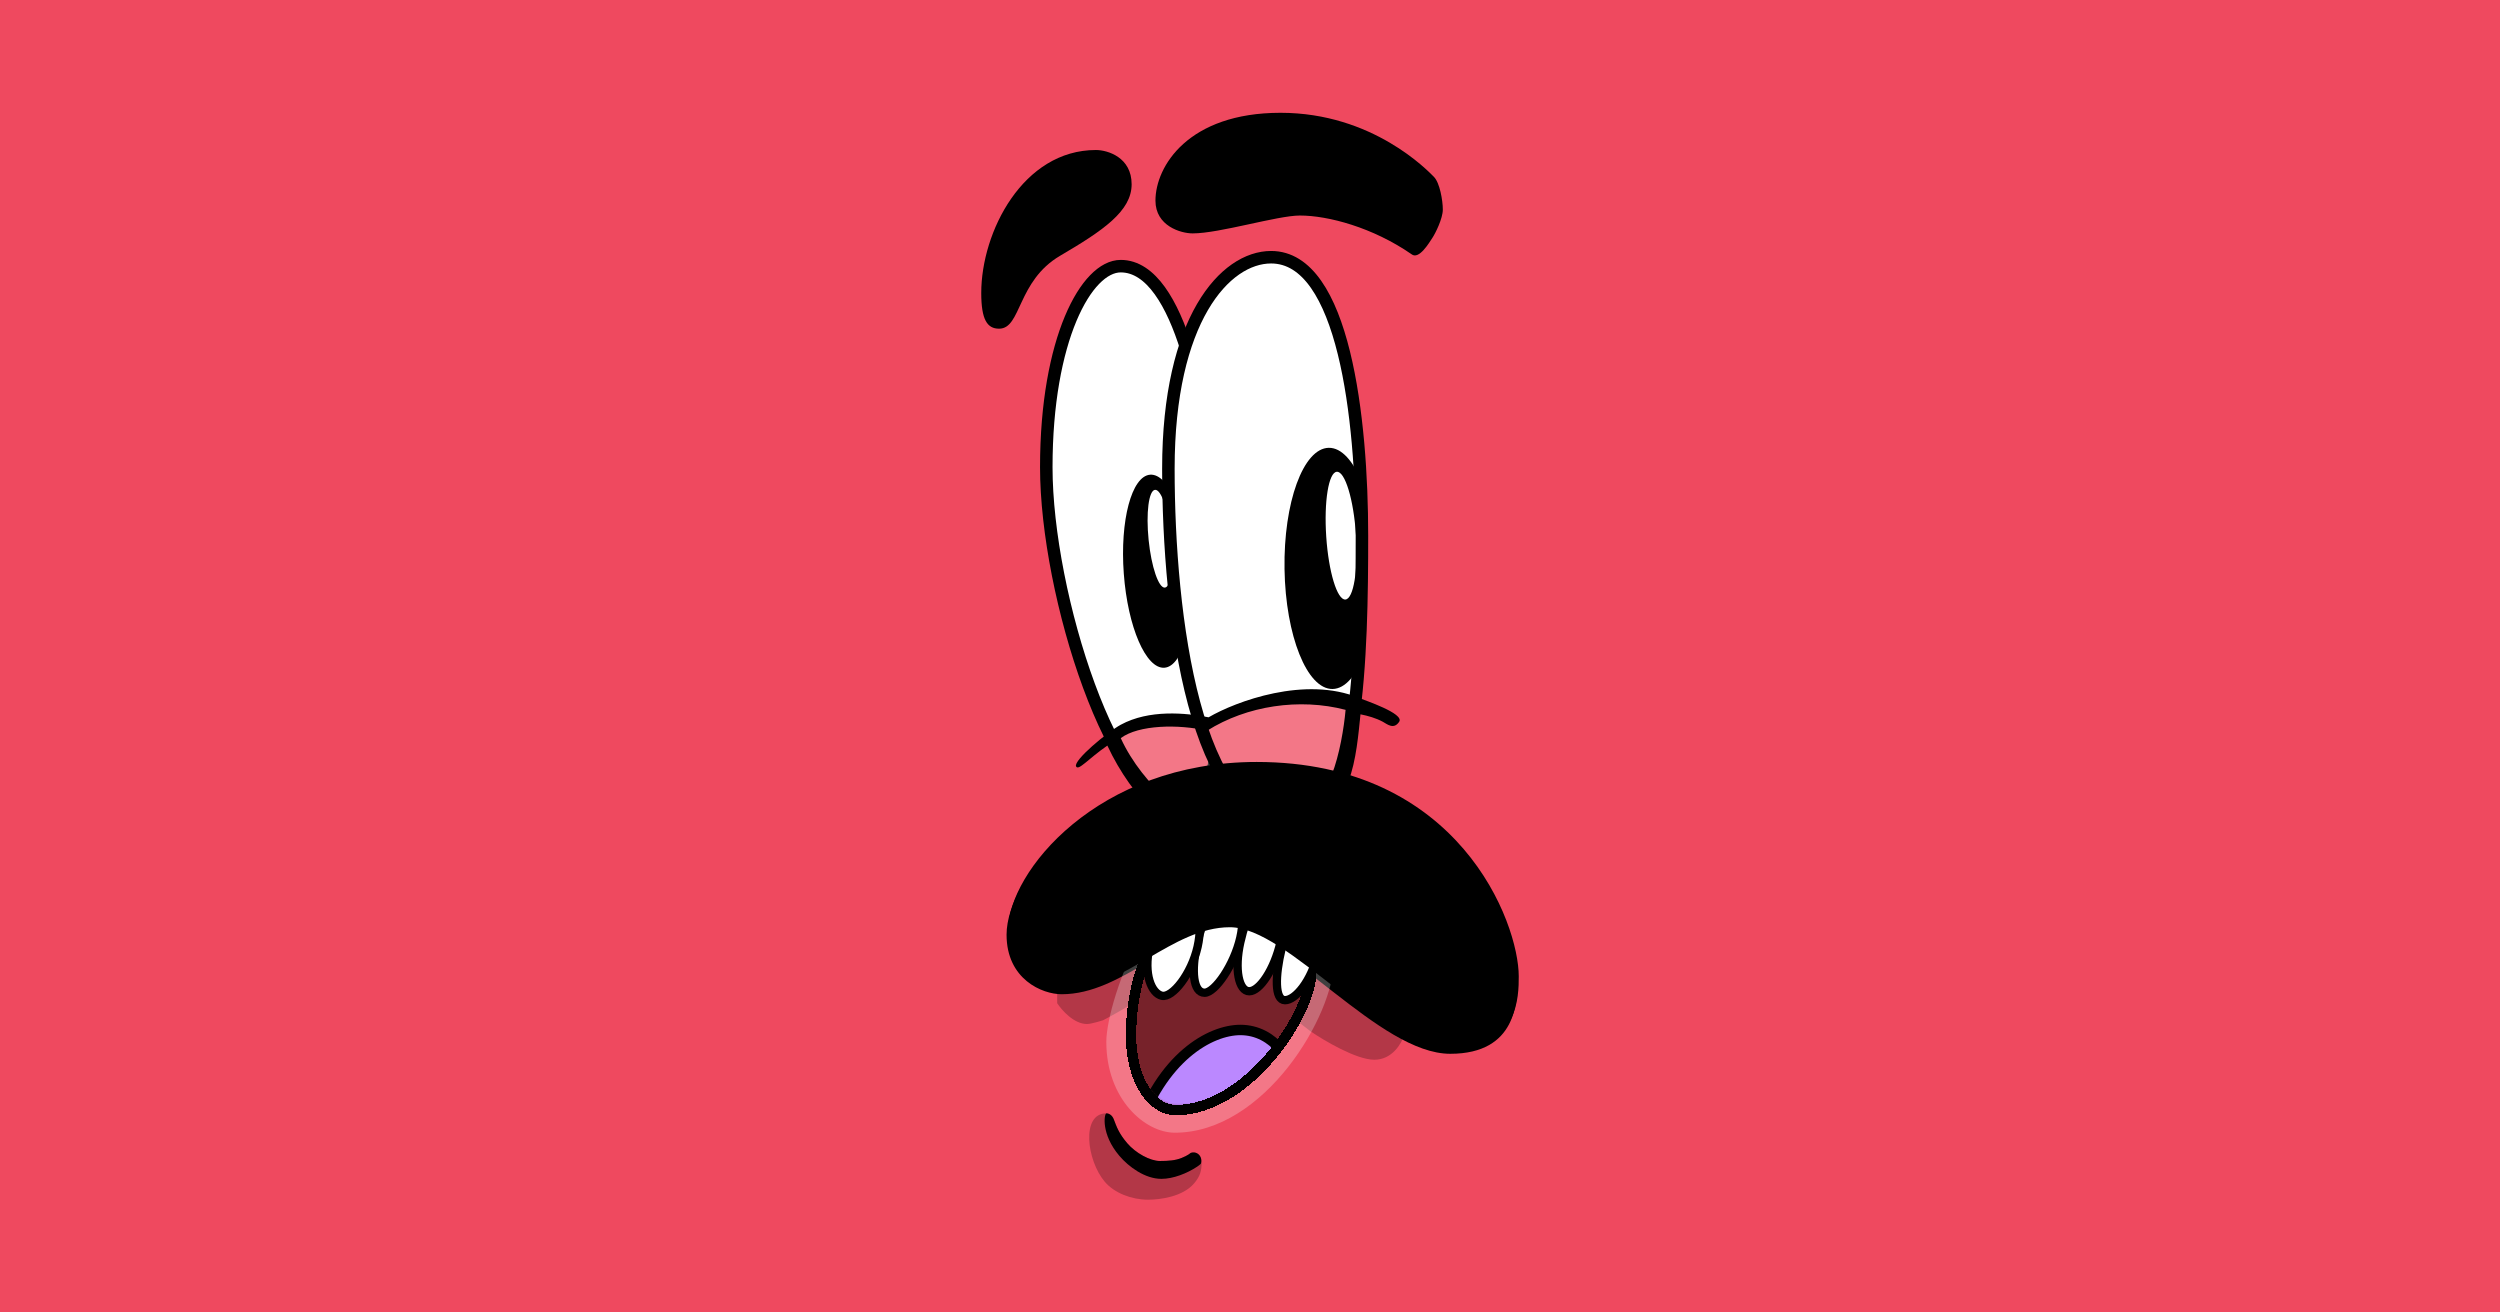 <svg width="1200" height="630" viewBox="0 0 1200 630" fill="none" xmlns="http://www.w3.org/2000/svg">
<rect width="1200" height="630" fill="#EF495F"/>
<path fill-rule="evenodd" clip-rule="evenodd" d="M537.953 127.753C525.803 127.753 502.219 162.773 502.219 224.235C502.219 264.584 516.387 322.489 535.22 357.511C534.679 356.319 534.16 355.098 533.665 353.849C550.432 344.717 570.194 345.571 580.119 347.875C581.724 346.862 583.644 345.796 585.843 344.737C588.568 307.503 583.643 255.858 581.235 230.605C581.092 229.1 580.957 227.688 580.834 226.379C578.35 200.053 564.396 127.753 537.953 127.753Z" fill="white"/>
<ellipse cx="555.503" cy="274.181" rx="16.124" ry="46.454" transform="rotate(-4.228 555.503 274.181)" fill="black"/>
<ellipse cx="556.781" cy="258.587" rx="5.474" ry="23.584" transform="rotate(-5.779 556.781 258.587)" fill="white"/>
<path d="M583.169 365.211C580.282 378.984 575.314 387.897 567.255 387.897C535.094 387.897 502.219 285.698 502.219 224.235C502.219 162.773 521.515 127.753 537.953 127.753C552.65 127.753 562.767 145.944 569.515 167.398" stroke="black" stroke-width="6"/>
<path fill-rule="evenodd" clip-rule="evenodd" d="M610.136 123.465C587.981 123.465 560.823 153.482 560.823 224.95C560.823 264.14 564.691 311.926 575.962 347.096C577.485 347.322 578.879 347.587 580.119 347.875C591.714 340.552 619.778 330.518 650.158 339.848C650.155 339.91 650.151 339.973 650.148 340.036C653.435 313.628 653.731 282.482 653.731 257.111C653.731 201.365 645.155 123.465 610.136 123.465ZM642.354 375.54C637.887 385.747 631.214 393.615 621.571 393.615C615.274 393.615 610.11 393.258 605.927 392.708C610.473 395.154 615.438 396.474 620.856 396.474C630.642 396.474 637.521 388.376 642.354 375.54Z" fill="white"/>
<mask id="mask0_37_1050" style="mask-type:alpha" maskUnits="userSpaceOnUse" x="560" y="123" width="94" height="274">
<path d="M560.823 224.95C560.823 153.482 587.981 123.465 610.136 123.465C645.155 123.465 653.731 201.365 653.731 257.111C653.731 312.856 652.302 396.474 620.856 396.474C573.687 396.474 560.823 296.418 560.823 224.95Z" fill="white"/>
</mask>
<g mask="url(#mask0_37_1050)">
<ellipse cx="638.723" cy="272.834" rx="22.155" ry="57.889" transform="rotate(-0.907 638.723 272.834)" fill="black"/>
<ellipse cx="643.726" cy="257.111" rx="7.147" ry="30.731" transform="rotate(-3.828 643.726 257.111)" fill="white"/>
</g>
<path d="M650.158 339.848C619.778 330.518 591.714 340.552 580.119 347.875C570.194 345.571 550.432 344.717 533.665 353.849C545.1 382.693 569.399 396.473 575.116 396.473C579.69 396.473 589.172 390.756 590.839 387.897C592.507 389.803 600.988 393.615 621.571 393.615C642.153 393.615 649.205 357.77 650.158 339.848Z" fill="white" fill-opacity="0.25"/>
<path fill-rule="evenodd" clip-rule="evenodd" d="M645.882 340.728C623.788 334.95 598.451 338.712 579.417 350.734C565.7 347.55 546.541 347.875 537.965 354.307C543.369 366.157 552.248 376.651 559.327 382.723C563.218 386.062 566.893 388.504 569.857 390.088C571.341 390.881 572.601 391.434 573.583 391.779C574.073 391.951 574.461 392.059 574.748 392.122C575.009 392.179 575.126 392.185 575.126 392.185C575.518 392.183 576.401 392.028 577.771 391.517C579.072 391.032 580.53 390.334 581.952 389.527C583.374 388.721 584.675 387.855 585.674 387.07C586.663 386.294 587.055 385.831 587.124 385.749C587.134 385.737 587.137 385.733 587.135 385.737L590.14 380.586L594.015 385.015C594.02 385.01 594.336 385.279 595.251 385.703C596.294 386.186 597.878 386.758 600.124 387.304C604.614 388.395 611.526 389.327 621.571 389.327C628.941 389.327 634.856 382.892 639.241 371.867C642.946 362.552 645.145 349.166 645.882 340.728ZM653.029 342.872C656.602 343.587 660.457 344.669 663.749 346.446C665.833 347.57 668.976 350.398 671.611 346.446C674.245 342.494 654.983 336.123 652.314 335.011C626.586 324.291 593.274 336.624 580.131 344.302C569.118 342.148 551.544 340.48 537.965 347.875C531.539 351.375 515.095 365.027 516.525 367.886C517.651 370.139 522.242 364.313 531.533 357.881C537.511 370.716 545.996 382.586 553.743 389.232C558.07 392.944 562.257 395.75 565.814 397.651C567.591 398.601 569.257 399.35 570.742 399.871C572.147 400.364 573.687 400.762 575.116 400.762C577.016 400.762 579.03 400.2 580.766 399.554C582.58 398.877 584.455 397.968 586.183 396.987C587.912 396.007 589.58 394.908 590.97 393.816C591.137 393.685 591.308 393.548 591.479 393.407C591.536 393.433 591.592 393.46 591.649 393.486C593.309 394.254 595.444 394.992 598.099 395.637C603.413 396.929 611.032 397.903 621.571 397.903C634.783 397.903 642.685 386.415 647.21 375.037C651.018 365.461 652.124 351.625 653.029 342.872Z" fill="black"/>
<path d="M560.823 224.95C560.823 153.482 587.981 123.465 610.136 123.465C645.155 123.465 653.731 201.365 653.731 257.111C653.731 312.856 652.302 396.474 620.856 396.474C573.687 396.474 560.823 296.418 560.823 224.95Z" stroke="black" stroke-width="6"/>
<path d="M471 140.618C471 111.316 491.011 72.008 526.03 72.008C531.748 72.008 543.183 75.582 543.183 88.446C543.183 101.31 529.604 110.601 508.878 122.751C488.152 134.9 490.296 157.77 479.576 157.77C473.859 157.77 471 153.482 471 140.618Z" fill="black"/>
<path d="M572.485 112.03C566.767 112.03 554.618 108.457 554.618 96.307C554.618 79.87 570.341 54.141 614.651 54.141C658.961 54.141 685.404 82.014 688.263 84.873C691.122 87.731 692.551 96.307 692.551 100.596C692.551 104.884 688.978 112.03 687.548 114.174C686.119 116.319 681.116 124.895 677.543 122.036C658.961 109.172 637.521 103.454 623.942 103.454C613.222 103.454 585.349 112.03 572.485 112.03Z" fill="black"/>
<path d="M483.15 448.645C483.15 420.773 526.03 367.886 602.501 367.886C699.698 367.886 728.285 445.072 728.285 470.801C728.285 480.091 728.285 505.82 696.125 505.82C661.82 505.82 617.51 447.216 589.637 447.216C561.765 447.216 538.895 477.233 509.593 477.233C500.302 477.233 483.15 470.086 483.15 448.645Z" fill="black"/>
<path d="M510.307 475.088C525.142 475.088 538.327 467.395 551.348 459.799C564.047 452.389 576.59 445.072 590.352 445.072C603.565 445.072 620.473 458.242 638.258 472.096C650.05 481.282 662.228 490.768 673.97 496.914C672.778 500.836 668.252 508.678 659.676 508.678C651.1 508.678 635.63 499.537 628.967 494.966C611.182 481.112 594.274 467.942 581.061 467.942C567.299 467.942 554.756 475.259 542.057 482.668C537.883 485.104 533.692 487.549 529.436 489.747C529.436 489.747 523.886 491.526 521.742 491.526C515.453 491.526 509.593 484.856 507.449 481.521V474.886C508.459 475.023 509.419 475.088 510.307 475.088Z" fill="black" fill-opacity="0.25"/>
<path d="M531.033 500.103C531.033 480.091 555.988 408.623 598.183 408.623C641.276 408.623 640.378 431.531 640.378 460.766C640.378 487.295 607.002 543.698 563.909 543.698C549.544 543.698 531.033 527.546 531.033 500.103Z" fill="white" fill-opacity="0.25"/>
<path d="M543.897 495.1C543.897 457.222 563.194 423.632 596.784 423.632C631.089 423.632 630.374 441.528 630.374 464.368C630.374 485.094 599.643 530.834 565.338 530.834C553.903 530.834 543.897 516.54 543.897 495.1Z" fill="#EE4455"/>
<path d="M543.897 495.1C543.897 457.222 563.194 423.632 596.784 423.632C631.089 423.632 630.374 441.528 630.374 464.368C630.374 485.094 599.643 530.834 565.338 530.834C553.903 530.834 543.897 516.54 543.897 495.1Z" fill="black" fill-opacity="0.5"/>
<mask id="mask1_37_1050" style="mask-type:alpha" maskUnits="userSpaceOnUse" x="543" y="423" width="88" height="108">
<path d="M543.897 495.1C543.897 457.222 563.194 423.632 596.784 423.632C631.089 423.632 630.374 441.528 630.374 464.368C630.374 485.094 599.643 530.834 565.338 530.834C553.903 530.834 543.897 516.54 543.897 495.1Z" fill="#802534"/>
</mask>
<g mask="url(#mask1_37_1050)">
<path d="M545.327 544.413C557.476 507.249 581.061 494.385 595.355 494.385C611.792 494.385 621.798 510.108 621.798 522.972L545.327 544.413Z" fill="#BB88FF" stroke="black" stroke-width="5" stroke-linecap="round"/>
</g>
<g filter="url(#filter0_d_37_1050)">
<path d="M543.897 495.1C543.897 457.222 563.194 423.632 596.784 423.632C631.089 423.632 630.374 441.528 630.374 464.368C630.374 485.094 599.643 530.834 565.338 530.834C553.903 530.834 543.897 516.54 543.897 495.1Z" stroke="black" stroke-width="5" stroke-linecap="round" shape-rendering="crispEdges"/>
</g>
<path d="M632.518 457.936C629.383 470.985 621.798 480.091 616.795 480.091C611.792 480.091 612.013 468.468 615.148 455.419C618.284 442.371 624.105 432.581 628.15 433.553C632.195 434.525 635.654 444.888 632.518 457.936Z" fill="white" stroke="black" stroke-width="4" stroke-linejoin="round"/>
<path d="M614.651 452.219C611.697 465.309 604.646 475.803 599.643 475.803C594.64 475.803 592.4 465.309 595.355 452.218C598.309 439.128 603.604 427.537 608.381 428.615C613.159 429.694 617.606 439.128 614.651 452.219Z" fill="white" stroke="black" stroke-width="4" stroke-linejoin="round"/>
<path d="M595.355 450.075C592.4 463.165 583.183 476.518 578.202 476.518C572.744 476.518 571.675 466.024 574.629 452.933C577.583 439.843 583.899 428.93 588.923 430.063C593.946 431.197 598.309 436.984 595.355 450.075Z" fill="white" stroke="black" stroke-width="4" stroke-linejoin="round"/>
<path d="M574.847 454.454C571.892 467.545 562.737 479.108 557.714 477.975C552.691 476.841 548.805 467.545 551.759 454.454C554.713 441.363 563.889 428.215 568.912 429.349C573.935 430.483 577.801 441.364 574.847 454.454Z" fill="white" stroke="black" stroke-width="4" stroke-linejoin="round"/>
<path d="M483.864 446.501C483.864 418.629 526.745 365.742 603.216 365.742C700.413 365.742 729 442.928 729 468.656C729 477.947 729 503.676 696.839 503.676C662.535 503.676 618.224 445.072 590.352 445.072C562.479 445.072 539.609 475.088 510.307 475.088C501.017 475.088 483.864 467.942 483.864 446.501Z" fill="black"/>
<path fill-rule="evenodd" clip-rule="evenodd" d="M531.033 534.407C532.463 534.407 533.902 535.422 534.607 537.266C536.044 541.026 537.06 544.01 541.039 548.701C545.091 553.478 552.049 557.277 556.762 557.277C560.886 557.277 564.129 557.033 567.143 555.833C568.647 555.234 569.841 554.604 570.655 554.064C571.063 553.793 571.325 553.579 571.469 553.442C571.478 553.433 571.486 553.425 571.494 553.417C574.605 552.274 576.773 555.217 576.773 557.991C576.773 561.866 576.165 564.485 573.199 567.997C567.732 574.472 556.754 575.859 551.044 575.859C543.179 575.859 534.854 572.63 530.319 567.282C521.538 556.931 518.884 534.407 531.033 534.407Z" fill="black" fill-opacity="0.25"/>
<path fill-rule="evenodd" clip-rule="evenodd" d="M531.033 534.407C532.463 534.407 533.902 535.422 534.607 537.266C536.044 541.026 537.06 544.01 541.039 548.701C545.091 553.478 552.049 557.277 556.762 557.277C560.886 557.277 564.13 557.033 567.143 555.833C568.647 555.234 569.841 554.604 570.655 554.064C571.064 553.793 571.325 553.579 571.469 553.442C571.478 553.433 571.486 553.425 571.494 553.417C574.605 552.274 577.488 555.133 576.407 558.608C575.876 559.115 575.257 559.588 574.605 560.02C569.819 563.194 563.187 565.853 557.477 565.853C549.611 565.853 541.795 560.111 537.26 554.764C528.479 544.413 529.965 534.815 531.033 534.407Z" fill="black"/>
<defs>
<filter id="filter0_d_37_1050" x="540.397" y="421.132" width="92.478" height="114.202" filterUnits="userSpaceOnUse" color-interpolation-filters="sRGB">
<feFlood flood-opacity="0" result="BackgroundImageFix"/>
<feColorMatrix in="SourceAlpha" type="matrix" values="0 0 0 0 0 0 0 0 0 0 0 0 0 0 0 0 0 0 127 0" result="hardAlpha"/>
<feOffset dx="-1" dy="2"/>
<feComposite in2="hardAlpha" operator="out"/>
<feColorMatrix type="matrix" values="0 0 0 0 1 0 0 0 0 1 0 0 0 0 1 0 0 0 0.25 0"/>
<feBlend mode="normal" in2="BackgroundImageFix" result="effect1_dropShadow_37_1050"/>
<feBlend mode="normal" in="SourceGraphic" in2="effect1_dropShadow_37_1050" result="shape"/>
</filter>
</defs>
</svg>
